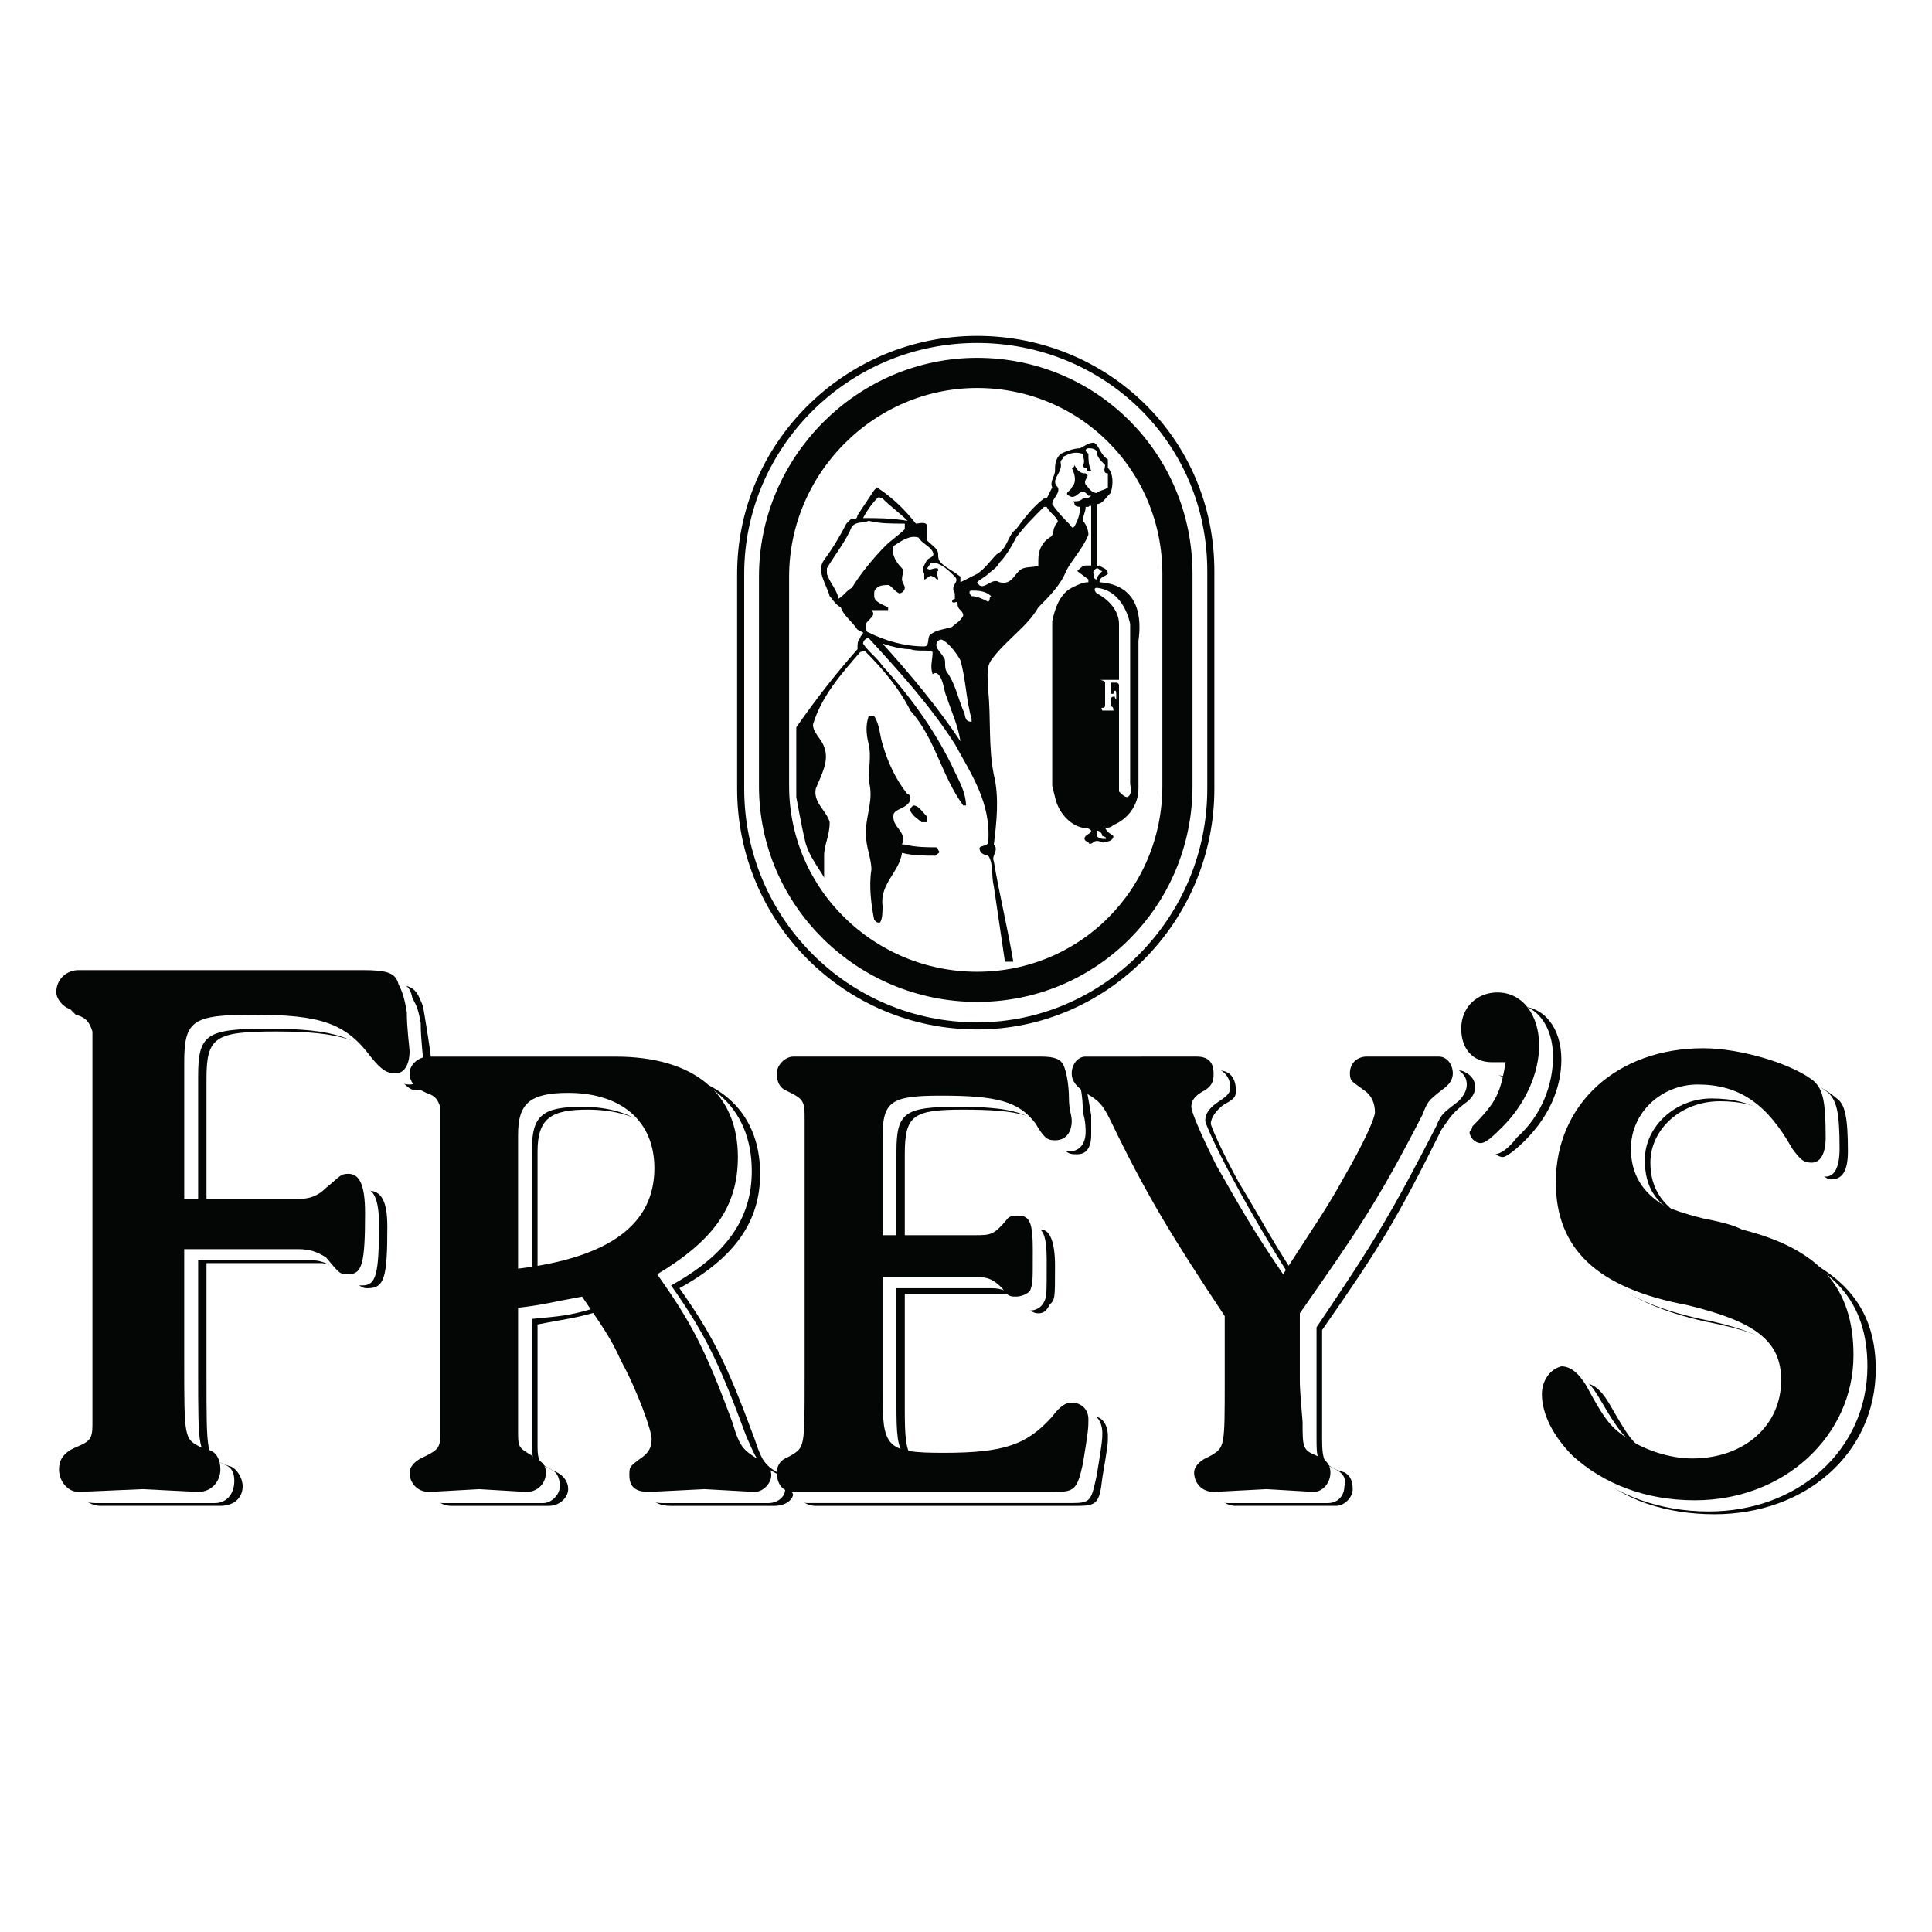 <?xml version="1.0" encoding="utf-8"?>
<!-- Generator: Adobe Illustrator 13.0.0, SVG Export Plug-In . SVG Version: 6.00 Build 14948)  -->
<!DOCTYPE svg PUBLIC "-//W3C//DTD SVG 1.0//EN" "http://www.w3.org/TR/2001/REC-SVG-20010904/DTD/svg10.dtd">
<svg version="1.0" id="Layer_1" xmlns="http://www.w3.org/2000/svg" xmlns:xlink="http://www.w3.org/1999/xlink" x="0px" y="0px"
	 width="192.756px" height="192.756px" viewBox="0 0 192.756 192.756" enable-background="new 0 0 192.756 192.756"
	 xml:space="preserve">
<g>
	<polygon fill-rule="evenodd" clip-rule="evenodd" fill="#FFFFFF" points="0,0 192.756,0 192.756,192.756 0,192.756 0,0 	"/>
	<path fill-rule="evenodd" clip-rule="evenodd" fill="#040606" d="M20.602,126.02h11.38c0.833,0,1.943,0.556,2.498,1.113
		c1.666,1.392,1.666,1.392,2.221,1.392c1.666,0,1.943-1.113,1.943-6.125c0-2.505-0.555-3.619-1.943-3.619
		c-0.555,0-0.833,0-1.943,1.114c-0.833,0.835-1.666,1.392-2.776,1.392h-11.38v-13.642c0-4.177,0.833-4.733,6.939-4.733
		c6.384,0,9.16,0.835,11.658,3.897c1.11,1.393,1.665,1.949,2.22,1.949c1.11,0,1.666-0.835,1.666-2.228
		c0-0.557-0.278-2.506-0.555-4.176c-0.277-1.671-0.277-1.949-0.555-2.506c-0.555-1.392-1.11-1.67-3.608-1.67H10.054
		c-1.11,0-2.221,1.113-2.221,2.227c0,0.835,0.556,1.393,1.388,1.949l0.555,0.278c1.11,0.557,1.388,0.835,1.666,1.67
		c0,0.558,0-0.278,0,7.239v28.676v1.113v2.228c-0.278,1.392-0.278,1.671-1.666,2.506l-0.555,0.278
		c-0.833,0.278-1.388,1.113-1.388,1.949c0,1.113,1.11,1.948,2.221,1.948h6.384h5.551c1.388,0,2.221-0.835,2.221-1.948
		c0-0.836-0.556-1.671-1.11-1.949l-0.833-0.278c-1.665-0.835-1.665-0.835-1.665-8.909V126.02L20.602,126.02z"/>
	<path fill-rule="evenodd" clip-rule="evenodd" fill="#040606" d="M53.632,132.145c2.776-0.558,3.608-0.558,6.384-1.393
		c1.943,2.784,2.776,4.176,4.164,6.682c1.665,3.062,3.053,6.682,3.053,7.796c0,0.557-0.556,1.113-1.11,1.67
		c-1.388,0.835-1.388,0.835-1.388,1.671c0,1.113,0.833,1.67,2.221,1.67h5.552h4.718c1.11,0,1.943-0.557,1.943-1.392
		c0-0.557-0.277-1.114-0.555-1.393c-2.221-1.113-2.498-1.392-3.331-3.897c-2.775-7.517-4.164-10.301-7.495-15.034
		c5.552-3.062,8.05-6.682,8.05-11.414c0-6.403-4.441-10.302-12.213-10.302H44.75c-0.833,0-1.666,0.836-1.666,1.949
		c0,0.557,0.278,1.113,1.11,1.392l0.556,0.278c0.833,0.279,1.11,0.836,1.387,1.671c0,0.278,0-0.557,0,5.847v23.943v0.835v1.948
		c-0.277,1.114-0.277,1.393-1.387,1.949l-0.556,0.278c-0.833,0.278-1.11,0.835-1.11,1.671c0,0.835,0.833,1.67,1.943,1.67h4.996
		h4.719c1.11,0,1.943-0.835,1.943-1.67c0-0.836-0.555-1.393-1.11-1.671l-0.555-0.278c-1.11-0.557-1.388-0.835-1.388-2.228
		c0-0.835,0-1.67,0-2.505V132.145L53.632,132.145z M53.632,114.883c0-3.341,1.388-4.176,4.996-4.176
		c5.552,0,8.882,2.783,8.882,7.238c0,5.847-4.441,9.188-13.878,10.022V114.883L53.632,114.883z"/>
	<path fill-rule="evenodd" clip-rule="evenodd" fill="#040606" d="M90.271,129.081h9.16c1.388,0,1.942,0,2.498,0.836
		c0.832,0.835,1.11,1.113,1.665,1.113c0.556,0,0.833-0.278,1.11-0.835c0.556-0.557,0.556-0.557,0.556-3.897
		c0-2.506-0.556-3.62-1.389-3.62c-0.555,0-0.832,0.278-1.11,0.558c-1.665,1.392-1.942,1.67-3.33,1.67h-9.16v-9.744
		c0-3.897,0.833-4.454,5.829-4.454c5.551,0,7.771,0.557,9.16,2.783c1.109,1.671,1.387,1.671,2.22,1.671s1.388-0.557,1.388-1.949
		c0-0.278,0-1.113,0-1.948c-0.277-1.671-0.555-3.062-0.555-3.341c-0.277-0.835-0.833-1.114-2.221-1.114H81.389
		c-1.11,0-1.666,0.836-1.666,1.949c0,0.557,0.278,1.113,0.833,1.392l0.555,0.278c1.111,0.558,1.388,1.114,1.388,2.506
		c0,0.835,0,1.671,0,2.506v23.943c0,6.682,0,6.682-1.388,7.238l-0.555,0.278c-0.555,0.278-1.11,0.835-1.11,1.671
		c0,0.835,0.833,1.67,1.943,1.67h26.091c1.943,0,2.221-0.278,2.498-2.784c0.556-3.341,0.556-3.341,0.556-4.176
		c0-1.113-0.556-1.949-1.388-1.949c-0.556,0-1.11,0.278-1.943,1.671c-2.498,2.784-4.996,3.341-11.103,3.341
		c-5.552,0-5.829-0.278-5.829-5.847V129.081L90.271,129.081z"/>
	<path fill-rule="evenodd" clip-rule="evenodd" fill="#040606" d="M115.808,107.088l-5.273-0.279c-0.833,0-1.388,0.836-1.388,1.949
		c0,0.557,0.277,1.113,1.388,1.949c1.388,0.835,1.665,1.113,2.498,2.783c3.608,7.239,6.106,11.972,11.38,19.489v6.403
		c0,6.682,0,6.682-1.388,7.238l-0.555,0.278c-0.833,0.278-1.11,0.835-1.11,1.671c0,0.835,0.833,1.67,1.943,1.67h4.996h4.996
		c0.833,0,1.665-0.835,1.665-1.67c0-0.836-0.277-1.393-0.832-1.671l-0.833-0.278c-1.11-0.557-1.388-0.835-1.388-3.062
		c0-3.341,0-3.897,0-4.176v-6.682c5.828-8.353,7.494-11.137,11.936-20.046c0.832-1.113,0.832-1.392,2.22-2.506
		c0.833-0.557,1.11-1.113,1.11-1.67c0-0.835-0.555-1.392-1.388-1.671l-3.331,0.279l-3.886-0.279c-1.11,0-1.665,0.836-1.665,1.949
		c0,0.557,0,0.835,1.388,1.67c0.556,0.558,1.11,1.393,1.11,1.949c0,0.835-1.11,3.062-3.054,6.403
		c-1.665,3.341-3.053,5.29-6.106,10.022c-3.054-4.454-4.441-7.238-6.661-10.857c-1.666-3.062-2.776-5.568-2.776-5.847
		c0-0.557,0.556-1.392,1.389-1.949c1.11-0.557,1.11-0.835,1.11-1.392c0-1.113-0.556-1.949-1.666-1.949L115.808,107.088
		L115.808,107.088z"/>
	<path fill-rule="evenodd" clip-rule="evenodd" fill="#040606" d="M152.447,107.366c-0.556,3.062-1.11,3.897-3.331,6.682
		c-0.277,0.278-0.277,0.278-0.277,0.557s0.555,0.835,1.11,0.835c0.277,0,1.11-0.557,2.221-1.671c2.22-2.227,3.607-5.011,3.607-8.073
		s-1.665-5.29-4.163-5.29c-2.221,0-3.886,1.671-3.886,3.619c0,1.949,1.388,3.62,3.331,3.62
		C151.337,107.645,151.614,107.645,152.447,107.366L152.447,107.366z"/>
	<path fill-rule="evenodd" clip-rule="evenodd" fill="#040606" d="M157.998,137.991c-1.388,0-2.221,1.113-2.221,2.783
		c0,1.671,1.388,4.176,3.331,6.125c2.776,2.784,7.217,4.177,11.937,4.177c9.159,0,16.098-6.126,16.098-14.478
		c0-6.403-3.607-10.301-11.103-12.528c-1.388-0.278-2.498-0.557-3.886-1.114c-2.221-0.557-2.775-0.557-3.608-1.113
		c-2.498-1.392-3.886-3.062-3.886-5.847c0-3.341,3.053-6.125,6.939-6.125c4.163,0,6.939,1.671,9.438,6.125
		c0.555,1.114,1.109,1.671,1.665,1.671c1.11,0,1.665-0.835,1.665-2.784c0-3.341-0.277-4.733-1.11-5.29
		c-2.22-1.948-7.217-3.619-11.103-3.619c-8.882,0-14.989,5.568-14.989,13.643c0,6.403,4.164,10.301,13.046,12.249
		c7.217,1.393,9.715,3.342,9.715,7.239c0,4.732-3.886,7.795-8.881,7.795c-2.222,0-4.72-0.557-6.662-1.949
		c-1.666-1.113-1.943-1.67-3.887-5.011C159.664,138.548,158.831,137.991,157.998,137.991L157.998,137.991z"/>
	<path fill-rule="evenodd" clip-rule="evenodd" fill="#FFFFFF" d="M19.769,125.741h11.38c1.11,0,1.943,0.557,2.776,1.113
		c1.388,1.392,1.388,1.392,2.221,1.392c1.388,0,1.665-1.113,1.665-6.125c0-2.505-0.555-3.619-1.665-3.619
		c-0.833,0-0.833,0-1.943,1.114c-1.111,0.835-1.943,1.392-3.054,1.392h-11.38v-13.642c0-4.177,0.833-4.733,6.939-4.733
		c6.662,0,9.16,0.835,11.658,3.897c1.387,1.393,1.665,1.671,2.498,1.671c0.833,0,1.388-0.557,1.388-1.949
		c0-0.557-0.278-2.506-0.278-4.176c-0.277-1.671-0.555-1.949-0.833-2.506c-0.278-1.392-0.833-1.671-3.608-1.671H9.221
		c-1.11,0-1.943,1.114-1.943,2.228c0,0.835,0.277,1.393,1.11,1.949l0.555,0.278c1.388,0.557,1.666,0.835,1.666,1.67
		c0,0.558,0-0.278,0.277,7.239v28.676l-0.277,1.113v2.228c0,1.392-0.277,1.67-1.666,2.506l-0.555,0.278
		c-0.833,0.278-1.11,0.835-1.11,1.67c0,1.393,0.833,2.228,2.22,2.228h6.107h5.829c1.11,0,1.943-0.835,1.943-2.228
		c0-0.835-0.277-1.392-1.11-1.67l-0.555-0.278c-1.942-0.836-1.942-0.836-1.942-8.909V125.741L19.769,125.741z"/>
	<path fill-rule="evenodd" clip-rule="evenodd" fill="#FFFFFF" d="M53.077,131.587c2.776-0.278,3.608-0.278,6.384-1.113
		c1.943,2.784,2.775,3.897,3.886,6.682c1.666,3.062,3.053,6.682,3.053,7.795c0,0.558-0.277,1.114-1.11,1.671
		c-1.11,0.835-1.11,0.835-1.11,1.671c0,1.113,0.555,1.67,1.943,1.67h5.551h4.997c0.832,0,1.665-0.557,1.665-1.392
		c0-0.557-0.278-1.114-0.555-1.393c-2.22-1.113-2.22-1.392-3.331-3.897c-2.776-7.517-4.164-10.301-7.495-15.034
		c5.552-3.062,8.05-6.682,8.05-11.414c0-6.404-4.441-10.302-11.936-10.302H44.195c-1.11,0-1.943,0.836-1.943,1.949
		c0,0.557,0.555,1.113,1.11,1.392l0.555,0.278c0.833,0.278,1.388,0.836,1.388,1.671c0,0.278,0-0.557,0,5.847v23.942v0.836v1.948
		c0,1.114-0.277,1.393-1.388,1.949l-0.555,0.278c-0.556,0.278-1.11,0.835-1.11,1.671c0,0.835,0.833,1.67,1.943,1.67h4.996h4.997
		c0.833,0,1.666-0.835,1.666-1.67c0-0.836-0.278-1.393-0.833-1.671l-0.555-0.278c-1.388-0.557-1.388-0.835-1.388-2.228
		c0-0.835,0-1.67,0-2.506V131.587L53.077,131.587z M53.077,114.604c0-3.341,1.11-4.177,4.996-4.177c5.274,0,8.604,2.506,8.604,7.239
		c0,5.847-4.441,8.908-13.601,10.022V114.604L53.077,114.604z"/>
	<path fill-rule="evenodd" clip-rule="evenodd" fill="#FFFFFF" d="M89.438,128.524h9.438c1.11,0,1.665,0.278,2.498,1.114
		c0.833,0.835,0.833,1.113,1.388,1.113c0.556,0,1.11-0.278,1.389-0.835c0.277-0.557,0.277-0.557,0.277-4.176
		c0-2.228-0.277-3.342-1.388-3.342c-0.278,0-0.833,0.278-0.833,0.278c-1.666,1.671-1.943,1.949-3.608,1.949h-9.16v-9.744
		c0-3.897,0.833-4.455,6.106-4.455c5.274,0,7.495,0.558,9.16,2.784c0.833,1.671,1.11,1.671,1.942,1.671
		c1.11,0,1.666-0.835,1.666-1.949c0-0.278,0-1.113-0.277-1.948c0-1.671-0.278-3.062-0.556-3.341
		c-0.277-0.836-0.833-1.114-2.22-1.114H80.834c-1.11,0-1.943,0.836-1.943,1.949c0,0.557,0.277,1.113,0.833,1.392l0.833,0.278
		c1.11,0.558,1.11,0.836,1.11,2.506c0,0.835,0,1.671,0.278,2.228v24.222c0,6.682,0,6.682-1.665,7.238l-0.556,0.278
		c-0.555,0.278-0.833,0.835-0.833,1.671c0,0.835,0.833,1.67,1.666,1.67h26.369c1.942,0,1.942-0.278,2.498-2.784
		c0.555-3.341,0.555-3.619,0.555-4.176c0-1.113-0.555-1.949-1.388-1.949s-1.388,0.278-2.221,1.393
		c-2.498,2.784-4.719,3.619-10.825,3.619c-5.829,0-6.106-0.278-6.106-5.847V128.524L89.438,128.524z"/>
	<path fill-rule="evenodd" clip-rule="evenodd" fill="#FFFFFF" d="M115.253,106.809l-5.274-0.278c-1.11,0-1.665,0.836-1.665,1.671
		s0.555,1.392,1.388,1.948c1.666,0.836,1.943,1.393,2.498,3.062c3.608,7.239,6.384,11.693,11.381,19.211v6.682
		c0,6.682,0,6.682-1.388,7.238l-0.556,0.278c-0.555,0.278-0.833,0.835-0.833,1.671c0,0.835,0.556,1.67,1.666,1.67h5.273h4.719
		c1.11,0,1.666-0.835,1.666-1.67c0.277-0.836-0.278-1.393-0.833-1.671l-0.556-0.278c-1.388-0.557-1.388-0.835-1.388-3.062
		c0-3.341,0-3.897,0-4.176v-6.682c5.829-8.631,7.495-11.415,11.936-20.046c0.556-1.392,0.833-1.392,2.221-2.506
		c0.555-0.557,0.832-1.113,0.832-1.67c0-0.835-0.555-1.393-1.388-1.671l-3.33,0.278l-3.887-0.278c-0.832,0-1.665,0.836-1.665,1.671
		s0.277,1.113,1.388,1.948c0.833,0.558,1.389,1.114,1.389,1.949s-1.111,3.062-3.054,6.403c-1.943,3.341-3.054,5.29-6.385,10.022
		c-2.775-4.454-4.44-7.238-6.384-10.857c-1.665-3.062-2.775-5.568-2.775-5.847c0-0.835,0.555-1.393,1.388-1.949
		s1.11-0.835,1.11-1.392c0-1.113-0.833-1.949-1.943-1.949L115.253,106.809L115.253,106.809z"/>
	<path fill-rule="evenodd" clip-rule="evenodd" fill="#FFFFFF" d="M151.614,107.088c-0.555,3.062-0.833,3.897-3.054,6.681
		c-0.277,0-0.277,0.279-0.277,0.558s0.556,0.835,0.833,0.835c0.555,0,1.388-0.557,2.221-1.671c2.498-2.227,3.608-5.289,3.608-8.073
		c0-3.062-1.666-5.29-4.164-5.29c-1.942,0-3.608,1.671-3.608,3.619c0,1.949,1.388,3.62,3.054,3.62
		C150.504,107.366,151.06,107.088,151.614,107.088L151.614,107.088z"/>
	<path fill-rule="evenodd" clip-rule="evenodd" fill="#FFFFFF" d="M157.165,137.712c-1.11,0-1.942,1.114-1.942,2.784
		c0,1.671,1.11,4.176,3.053,6.125c3.054,2.506,7.217,4.177,12.214,4.177c8.882,0,15.821-6.126,15.821-14.478
		c0-6.403-3.331-10.301-11.104-12.528c-1.109-0.278-2.497-0.557-3.886-1.114c-2.22-0.557-2.498-0.835-3.331-1.113
		c-2.775-1.392-3.885-3.062-3.885-5.847c0-3.341,3.053-6.125,6.661-6.125c4.163,0,6.939,1.671,9.438,6.125
		c0.833,1.114,1.11,1.671,1.942,1.671c0.833,0,1.389-0.836,1.389-2.784c0-3.619-0.278-4.733-1.11-5.568
		c-1.943-1.67-7.218-3.341-11.104-3.341c-8.604,0-14.711,5.568-14.711,13.363c0,6.683,4.164,10.58,13.046,12.528
		c6.939,1.393,9.438,3.341,9.438,7.239c0,4.454-3.608,7.795-8.604,7.795c-2.499,0-4.997-0.557-6.662-1.949
		c-1.665-1.113-2.221-1.67-4.163-5.011C158.831,138.27,158.275,137.434,157.165,137.712L157.165,137.712z"/>
	<path fill-rule="evenodd" clip-rule="evenodd" fill="#040606" d="M18.381,124.627h11.38c1.11,0,1.943,0.278,2.776,0.835
		c1.388,1.671,1.388,1.671,2.221,1.671c1.388,0,1.665-1.113,1.665-6.125c0-2.784-0.555-3.897-1.665-3.897
		c-0.833,0-0.833,0.278-2.221,1.392c-0.833,0.836-1.666,1.114-2.776,1.114h-11.38v-13.643c0-4.176,0.833-4.733,6.939-4.733
		c6.662,0,9.16,0.836,11.658,4.177c1.11,1.392,1.666,1.671,2.498,1.671c0.833,0,1.388-0.836,1.388-2.228
		c0-0.278-0.277-2.228-0.277-3.898c-0.277-1.67-0.555-2.227-0.833-2.783c-0.277-1.114-1.11-1.393-3.608-1.393H7.833
		c-1.11,0-2.22,0.835-2.22,2.228c0,0.557,0.555,1.392,1.388,1.67l0.555,0.557c1.11,0.279,1.388,0.836,1.666,1.671
		c0,0.557,0-0.557,0,6.96v28.955v0.835v2.506c0,1.392-0.278,1.67-1.666,2.227L7,144.672c-0.833,0.558-1.11,1.114-1.11,1.949
		c0,1.113,0.833,2.228,1.942,2.228l6.384-0.278l5.552,0.278c1.388,0,2.22-1.114,2.22-2.228c0-0.835-0.278-1.671-1.11-1.949
		l-0.833-0.278c-1.666-0.835-1.666-0.835-1.666-8.63V124.627L18.381,124.627z"/>
	<path fill-rule="evenodd" clip-rule="evenodd" fill="#040606" d="M51.689,130.474c2.498-0.278,3.331-0.557,6.384-1.113
		c1.666,2.505,2.776,3.897,3.886,6.403c1.666,3.062,3.054,6.96,3.054,7.795s-0.278,1.392-1.11,1.949
		c-1.11,0.835-1.11,0.835-1.11,1.67c0,1.114,0.555,1.671,1.943,1.671l5.552-0.278l4.996,0.278c0.833,0,1.666-0.835,1.666-1.671
		c0-0.557-0.277-0.835-0.556-1.113c-2.22-1.393-2.498-1.393-3.331-4.176c-2.775-7.518-4.164-10.023-7.494-14.756
		c5.551-3.341,8.049-6.682,8.049-11.693c0-6.403-4.441-10.022-12.213-10.022H42.807c-1.11,0-1.943,0.835-1.943,1.671
		c0,0.835,0.555,1.392,1.11,1.67l0.555,0.278c0.833,0.278,1.111,0.557,1.388,1.392c0,0.558,0-0.278,0,5.847v24.222v0.557v2.228
		c0,1.113-0.277,1.392-1.388,1.949l-0.555,0.278c-0.555,0.278-1.11,0.835-1.11,1.392c0,1.114,0.833,1.949,1.943,1.949l4.997-0.278
		l4.718,0.278c1.111,0,1.944-0.835,1.944-1.949c0-0.557-0.278-1.113-1.11-1.392l-0.278-0.278c-1.388-0.836-1.388-0.836-1.388-2.506
		c0-0.835,0-1.671,0-2.228V130.474L51.689,130.474z M51.689,113.212c0-3.062,1.11-4.176,4.996-4.176
		c5.273,0,8.604,2.784,8.604,7.517c0,5.568-4.441,8.909-13.601,10.022V113.212L51.689,113.212z"/>
	<path fill-rule="evenodd" clip-rule="evenodd" fill="#040606" d="M88.051,127.411h9.438c1.11,0,1.665,0.278,2.498,1.113
		c0.555,0.836,0.833,0.836,1.388,0.836c0.556,0,1.11-0.279,1.388-0.558c0.278-0.835,0.278-0.557,0.278-4.176
		c0-2.506-0.278-3.341-1.389-3.341c-0.555,0-0.832,0-1.11,0.278c-1.388,1.671-1.665,1.671-3.33,1.671h-9.16v-9.745
		c0-3.619,0.833-4.176,5.829-4.176c5.552,0,7.771,0.557,9.438,2.784c0.833,1.392,1.11,1.67,1.943,1.67
		c1.109,0,1.665-0.835,1.665-1.948c0-0.557-0.278-1.113-0.278-2.228c0-1.392-0.277-2.784-0.555-3.341s-0.832-0.835-2.221-0.835
		H79.168c-0.833,0-1.666,0.835-1.666,1.671c0,0.835,0.278,1.392,0.833,1.67l0.555,0.278c1.11,0.557,1.388,0.835,1.388,2.228
		c0,0.835,0,1.948,0,2.505v23.943c0,6.682,0,6.682-1.388,7.518l-0.555,0.278c-0.555,0.278-0.833,0.835-0.833,1.392
		c0,1.114,0.555,1.949,1.666,1.949h26.092c1.942,0,2.22-0.278,2.775-2.784c0.555-3.341,0.555-3.619,0.555-4.455
		c0-1.113-0.833-1.67-1.665-1.67c-0.556,0-1.11,0.278-1.943,1.392c-2.498,2.784-4.719,3.619-10.825,3.619
		c-5.829,0-6.107-0.557-6.107-6.124V127.411L88.051,127.411z"/>
	<path fill-rule="evenodd" clip-rule="evenodd" fill="#040606" d="M113.865,105.417h-5.552c-0.833,0-1.388,0.835-1.388,1.671
		c0,0.835,0.555,1.392,1.388,1.948c1.388,0.835,1.665,1.113,2.498,2.784c3.608,7.518,6.384,11.972,11.381,19.488v6.403
		c0,6.682,0,6.682-1.389,7.518l-0.555,0.278c-0.556,0.278-1.11,0.835-1.11,1.392c0,1.114,0.833,1.949,1.943,1.949l5.273-0.278
		l4.719,0.278c0.833,0,1.665-0.835,1.665-1.949c0-0.557-0.277-1.113-0.832-1.392l-0.556-0.278c-1.388-0.558-1.388-0.836-1.388-3.341
		c-0.277-3.341-0.277-3.619-0.277-4.177v-6.682c5.829-8.353,7.771-11.136,12.213-19.767c0.555-1.393,0.555-1.393,1.943-2.506
		c0.832-0.557,1.109-1.113,1.109-1.67c0-0.836-0.555-1.671-1.388-1.671h-3.33h-3.887c-0.832,0-1.665,0.557-1.665,1.671
		c0,0.835,0.277,0.835,1.388,1.67c0.833,0.557,1.11,1.392,1.11,2.228c0,0.557-1.11,3.062-3.053,6.403
		c-1.666,3.062-3.054,5.011-6.107,9.744c-3.053-4.455-4.44-6.96-6.661-10.858c-1.388-2.784-2.498-5.289-2.498-5.847
		c0-0.557,0.277-1.113,1.388-1.67c0.833-0.557,0.833-1.113,0.833-1.67c0-1.114-0.556-1.671-1.666-1.671H113.865L113.865,105.417z"/>
	<path fill-rule="evenodd" clip-rule="evenodd" fill="#040606" d="M150.227,105.974c-0.556,3.062-0.833,3.897-3.331,6.403
		c0,0.278-0.277,0.557-0.277,0.557c0,0.557,0.555,1.114,1.11,1.114c0.555,0,1.388-0.836,2.221-1.671
		c2.221-2.228,3.608-5.289,3.608-8.074c0-3.062-1.666-5.289-4.164-5.289c-1.943,0-3.608,1.392-3.608,3.619
		c0,1.949,1.11,3.341,3.054,3.341C149.116,105.974,149.671,105.974,150.227,105.974L150.227,105.974z"/>
	<path fill-rule="evenodd" clip-rule="evenodd" fill="#040606" d="M155.777,136.32c-1.109,0.278-1.942,1.392-1.942,2.784
		c0,1.948,1.11,4.176,3.053,6.125c3.054,2.784,7.218,4.454,12.214,4.454c8.882,0,15.821-6.403,15.821-14.477
		c0-6.683-3.331-10.58-11.103-12.529c-1.11-0.557-2.499-0.835-3.887-1.113c-2.221-0.557-2.775-0.835-3.608-1.113
		c-2.498-1.393-3.608-3.341-3.608-5.847c0-3.619,3.054-6.403,6.662-6.403c4.163,0,6.938,1.948,9.438,6.403
		c0.832,1.113,1.109,1.392,1.942,1.392s1.388-0.835,1.388-2.506c0-3.619-0.277-4.732-1.109-5.567
		c-1.943-1.671-7.217-3.341-11.104-3.341c-8.604,0-14.711,5.567-14.711,13.363c0,6.682,4.164,10.579,13.046,12.25
		c6.938,1.67,9.438,3.619,9.438,7.517c0,4.455-3.608,7.796-8.883,7.796c-2.221,0-4.718-0.836-6.384-1.949
		c-1.665-1.113-2.221-1.67-4.164-5.289C157.443,136.877,156.61,136.32,155.777,136.32L155.777,136.32z"/>
	
		<path fill-rule="evenodd" clip-rule="evenodd" fill="#FFFFFF" stroke="#040606" stroke-width="0.707" stroke-miterlimit="2.613" d="
		M120.804,78.689c0,13.085-10.548,23.665-23.315,23.665c-13.046,0-23.593-10.58-23.593-23.665V57.252
		c0-12.807,10.547-23.386,23.593-23.386c12.768,0,23.315,10.022,23.315,23.108V78.689L120.804,78.689z"/>
	<path fill="none" stroke="#040606" stroke-width="3.008" stroke-miterlimit="2.613" d="M117.473,57.252v21.159
		c0,11.137-8.882,20.046-19.984,20.046s-20.263-8.909-20.263-20.046V57.53c0-11.136,9.16-20.323,20.263-20.323
		S117.473,46.116,117.473,57.252L117.473,57.252z"/>
	<path fill-rule="evenodd" clip-rule="evenodd" fill="#040606" d="M79.446,72.564c1.943-2.784,3.886-5.289,6.106-7.795
		c0-0.557,0-0.835,0.277-1.114c0-0.279,0.278-0.279,0.278-0.557l-0.555-0.278c-0.555-0.835-1.388-1.392-1.666-2.227
		c-0.555-0.279-0.833-0.835-1.11-1.114c-0.277-1.113-1.388-2.505-0.555-3.619c0.833-1.114,1.665-2.506,2.22-3.619l0.555-0.557
		c0.278,0.279,0.555,0,0.555-0.278c0.555-0.835,1.11-1.67,1.666-2.505l0.277-0.279c1.666,1.114,2.776,2.228,3.886,3.62
		c0.277,0,1.11-0.278,1.11,0.278s0,0.835,0,1.392c0.555,0.557,1.11,0.835,1.11,1.392c0,0.278,0,0.557,0.278,0.835
		c0.555,0.557,0.833,0.557,1.943,1.392c0,0,0,0.279,0,0.557c0.555-0.278,1.11-0.557,1.666-0.835
		c0.832-0.557,1.388-1.392,1.943-1.949c1.109-0.557,1.109-1.949,1.942-2.505c0.833-1.114,1.666-2.228,2.776-3.062h0.277l0.555-1.114
		c-0.277-0.557,0.278-1.114,0.278-1.67s0-1.114,0.555-1.67c0.555-0.278,1.388-0.557,1.942-0.557
		c0.556-0.279,0.833-0.557,1.389-0.557c0.555,0.278,0.555,1.114,1.388,1.67c0,0.279,0,0.557,0,0.835
		c0.555,0.557,0.555,1.67,0.277,2.506c-0.556,0.557-0.833,1.113-1.388,1.113v6.125c0,0.278,0,0,0.277,0
		c0.277,0.278,0.833,0.278,0.833,0.835c-0.278,0.278-0.833,0.278-0.833,0.835c4.164,0.279,4.164,3.898,3.886,5.847v14.755
		c0,1.671-1.11,3.062-2.498,3.62c-0.277,0.278-0.555,0.278-0.833,0.278c0.278,0.557,0.556,0.557,0.833,0.835
		c0,0.278-0.277,0.557-0.833,0.557c-0.277,0.278-0.555-0.278-1.109,0c-0.278,0.278-0.556,0.278-0.556,0
		c-0.277,0-0.555-0.278-0.277-0.557s0.555-0.278,0.555-0.557c-0.277-0.278-0.555-0.278-0.832-0.278
		c-1.389-0.278-2.498-1.67-2.775-3.062l-0.278-1.114V61.985c0.278-1.392,0.833-2.784,1.943-3.341
		c0.555-0.278,1.11-0.557,1.665-0.557v-0.278l-1.11-0.835c0.277-0.279,0.556-0.557,0.833-0.557s0.277,0,0.555,0V50.57
		c0-0.278-0.277,0-0.277,0h-0.277c0,0.557-0.277,0.835-0.277,1.393c0.277,0.278,0.555,0.835,0.555,1.392
		c-0.555,1.392-1.665,2.506-2.221,3.62c-0.555,1.392-1.665,2.505-2.775,3.619c-1.11,1.949-3.331,3.341-4.719,5.29
		c-0.556,0.835-0.277,1.949-0.277,3.062c0.277,2.784,0,5.568,0.555,8.353c0.556,2.227,0.278,4.733,0,6.96
		c0.556,0.557-0.277,1.114,0,1.67c0.556,3.341,1.388,6.682,1.943,10.023h-0.833l-1.11-7.517c-0.277-1.114,0-2.228-0.555-3.062
		c-0.278,0-0.833-0.278-0.833-0.557c-0.277-0.557,0.833-0.278,0.833-0.835c0.277-3.897-1.666-6.682-3.331-9.745
		c-2.498-3.897-5.551-7.238-8.604-10.579c-0.277,0-0.555,0.278-0.555,0.557c0.555,0.835,1.388,1.392,1.943,2.228
		c3.053,3.341,5.551,6.96,7.217,10.579c0.555,1.114,1.11,2.228,1.11,3.341h-0.277c-2.221-3.062-2.776-6.682-5.274-9.466
		c-1.11-2.228-2.776-4.176-4.441-5.847c-0.278-0.278-0.278,0-0.556,0c-1.943,2.228-3.886,4.455-4.719,7.238
		c0,0.835,0.833,1.392,1.111,2.228c0.555,1.392-0.278,2.784-0.833,4.176c-0.278,1.393,1.11,2.228,1.388,3.341
		c0,1.392-0.555,2.227-0.555,3.341c0,0.835,0,2.227,0,2.227c0-0.278-1.666-2.227-1.943-3.897c-0.278-1.114-0.833-4.176-0.833-4.176
		C79.446,75.349,79.446,72.564,79.446,72.564L79.446,72.564z"/>
	<path fill="none" stroke="#040606" stroke-width="0.001" stroke-miterlimit="2.613" d="M79.446,72.564
		c1.943-2.784,3.886-5.289,6.106-7.795c0-0.557,0-0.835,0.277-1.114c0-0.279,0.278-0.557,0.278-0.557l-0.555-0.278
		c-0.555-0.835-1.388-1.392-1.666-2.227c-0.555-0.279-0.833-0.835-1.11-1.114c-0.277-1.113-1.388-2.505-0.555-3.619
		c0.833-1.114,1.665-2.506,2.22-3.619l0.555-0.557c0.278,0.279,0.555,0,0.555-0.278c0.555-0.835,1.11-1.67,1.666-2.505l0.277-0.279
		c1.666,1.114,2.776,2.228,3.886,3.62c0.277,0,1.11-0.278,1.11,0.278s0,0.835,0,1.392c0.555,0.557,1.11,0.835,1.11,1.392
		c0,0.278,0,0.557,0.278,0.835c0.555,0.557,0.833,0.557,1.943,1.392v0.557c0.555-0.278,1.11-0.557,1.666-0.835
		c0.832-0.557,1.388-1.392,1.943-1.949c1.109-0.557,1.109-1.949,1.942-2.505c0.833-1.114,1.666-2.228,2.776-3.062h0.277l0.555-1.114
		c-0.277-0.557,0.278-1.114,0.278-1.67s0-1.114,0.555-1.67c0.555-0.278,1.388-0.557,1.942-0.557
		c0.556-0.279,0.833-0.557,1.389-0.557c0.555,0.278,0.555,1.114,1.388,1.67c0,0.279,0,0.557,0,0.835
		c0.555,0.557,0.555,1.67,0.277,2.506c-0.556,0.557-0.833,1.113-1.388,1.113v6.125c0,0.278,0.277,0,0.277,0
		c0.277,0.278,0.833,0.278,0.833,0.835c-0.278,0.278-0.833,0.278-0.833,0.835c4.164,0.279,4.164,3.898,3.886,5.847v14.755
		c0,1.671-1.11,3.062-2.498,3.62c-0.277,0.278-0.555,0.278-0.833,0.278c0.278,0.557,0.556,0.557,0.833,0.835
		c0,0.278-0.277,0.557-0.833,0.557c-0.277,0.278-0.555-0.278-1.109,0c-0.278,0.278-0.556,0.278-0.556,0
		c-0.277,0-0.555-0.278-0.277-0.557s0.555-0.278,0.555-0.557c-0.277-0.278-0.555-0.278-0.832-0.278
		c-1.389-0.278-2.498-1.67-2.775-3.062l-0.278-1.114V61.985c0.278-1.392,0.833-2.784,1.943-3.341
		c0.555-0.278,1.11-0.557,1.665-0.557v-0.278l-1.11-0.835c0.277-0.279,0.556-0.557,0.833-0.557h0.555V50.57h-0.277h-0.277
		c0,0.557-0.277,0.835-0.277,1.393c0.277,0.278,0.555,0.835,0.555,1.392c-0.555,1.392-1.665,2.506-2.221,3.62
		c-0.555,1.392-1.665,2.505-2.775,3.619c-1.11,1.949-3.331,3.341-4.719,5.29c-0.556,0.835-0.277,1.949-0.277,3.062
		c0.277,2.784,0,5.568,0.555,8.353c0.556,2.227,0.278,4.733,0,6.96c0.556,0.557-0.277,1.114,0,1.67
		c0.556,3.341,1.388,6.682,1.943,10.023h-0.833l-1.11-7.517c-0.277-1.114,0-2.228-0.555-3.062c-0.278,0-0.833-0.278-0.833-0.557
		c-0.277-0.557,0.833-0.278,0.833-0.835c0.277-3.897-1.666-6.682-3.331-9.745c-2.498-3.897-5.551-7.238-8.604-10.579
		c-0.277,0-0.555,0.278-0.555,0.557c0.555,0.835,1.388,1.392,1.943,2.228c3.053,3.341,5.551,6.96,7.217,10.579
		c0.555,1.114,1.11,2.228,1.11,3.341h-0.277c-2.221-3.062-2.776-6.682-5.274-9.466c-1.11-2.228-2.776-4.176-4.441-5.847
		c-0.278-0.278-0.556,0-0.556,0c-1.943,2.228-3.886,4.455-4.719,7.238c0,0.835,0.833,1.392,1.111,2.228
		c0.555,1.392-0.278,2.784-0.833,4.176c-0.278,1.393,1.11,2.228,1.388,3.341c0,1.392-0.555,2.227-0.555,3.341
		c0,0.835,0,2.227,0,2.227s-1.666-2.227-1.943-3.897c-0.278-1.114-0.833-4.176-0.833-4.176
		C79.446,75.349,79.446,72.564,79.446,72.564L79.446,72.564z"/>
	
		<path fill-rule="evenodd" clip-rule="evenodd" fill="#FFFFFF" stroke="#FFFFFF" stroke-width="0.001" stroke-miterlimit="2.613" d="
		M82.5,56.695c0.833-1.392,1.943-2.784,2.498-4.176c0.555-0.557,1.11-0.278,1.666-0.557c1.11,0.278,2.22,0.278,3.608,0.278v0.278
		v0.278c-0.555,0.557-1.388,1.114-1.943,1.67c-1.11,1.113-2.499,2.784-3.331,4.176c-0.555,0.278-0.833,0.835-1.388,1.114v-0.278
		c-0.277-0.835-0.833-1.392-1.11-2.227V56.695L82.5,56.695z"/>
	
		<path fill-rule="evenodd" clip-rule="evenodd" fill="#FFFFFF" stroke="#FFFFFF" stroke-width="0.001" stroke-miterlimit="2.613" d="
		M87.496,49.735c0.278-0.278,0.278,0,0.555,0c0.833,0.835,1.666,1.392,2.498,2.228l0,0c-1.666-0.279-3.053-0.279-4.441-0.279
		C86.386,51.127,86.94,50.292,87.496,49.735L87.496,49.735z"/>
	<path fill-rule="evenodd" clip-rule="evenodd" fill="#040606" d="M86.663,77.854c0-1.114,0.277-2.506,0-3.62s-0.277-1.949,0-2.784
		c0,0,0.277,0,0.555,0c0.555,0.835,0.555,1.949,0.833,2.784c0.555,1.949,1.388,3.62,2.498,5.012c0.278,0,0.278,0.278,0.278,0.557
		c-0.278,0.835-1.388,0.835-1.666,1.392c-0.278,1.392,1.388,1.67,0.833,3.062h0.278c1.11,0.279,2.221,0.279,3.053,0.279
		c0.277,0,0.277,0.278,0.277,0.278c0.278,0.278,0,0.278-0.277,0.557c-1.11,0-2.221,0-3.331-0.278
		c-0.277,1.949-2.22,3.062-1.943,5.29c0,0.557,0,1.392-0.277,1.67c-0.278,0-0.278,0-0.555-0.278
		c-0.278-1.392-0.555-3.341-0.278-5.012c0-1.113-0.555-2.227-0.555-3.619C86.386,81.195,87.218,79.803,86.663,77.854L86.663,77.854z
		"/>
	<path fill="none" stroke="#040606" stroke-width="0.001" stroke-miterlimit="2.613" d="M86.663,77.854
		c0-1.114,0.277-2.506,0-3.62s-0.277-1.949,0-2.784h0.555c0.555,0.835,0.555,1.949,0.833,2.784c0.555,1.949,1.388,3.62,2.498,5.012
		c0.278,0,0.278,0.557,0.278,0.557c-0.278,0.835-1.388,0.835-1.666,1.392c-0.278,1.392,1.388,1.67,0.833,3.062h0.278
		c1.11,0.279,2.221,0.279,3.053,0.279l0.277,0.278c0,0,0,0.278-0.277,0.557c-1.11,0-2.221,0-3.331-0.278
		c-0.277,1.949-2.22,3.062-1.943,5.29c0,0.557,0,1.392-0.277,1.67l-0.555-0.278c-0.278-1.392-0.555-3.341-0.278-5.012
		c0-1.113-0.555-2.227-0.555-3.619C86.386,81.195,87.218,79.803,86.663,77.854L86.663,77.854z"/>
	<path fill-rule="evenodd" clip-rule="evenodd" fill="#FFFFFF" d="M86.94,60.872L86.94,60.872c0.555,0,1.11,0,1.666,0v-0.278
		c-0.555-0.279-1.388-0.557-1.388-1.114c0-0.557,0-0.557,0.277-0.835c0.278-0.278,0.833-0.278,1.11-0.278s0.555,0.556,1.11,0.835
		c0.277,0,0.555-0.279,0.555-0.557c0-0.278-0.278-0.557-0.278-0.835c0-0.557,0.278-0.835,0-1.114
		c-0.555-0.557-1.11-1.392-0.833-2.227c0.833-0.557,1.666-1.114,2.498-0.835c0.278,0.557,1.11,0.835,1.388,1.392
		c0.277,0.557-0.278,0.557-0.555,0.835c-0.278,0.557-0.555,0.835-0.278,1.392c0,0.278,0,0.557,0,0.557
		c0.278,0,0.555-0.557,0.833-0.279c0.277,0,0.277,0.279,0.555,0.279c0-0.279-0.277-0.835,0-0.835c0-0.279,0-0.279-0.277-0.279
		s-0.555,0.279-0.833,0c0.277-0.278,0.277-0.557,0.555-0.557h0.277c0.833,0.278,1.388,0.835,1.943,1.392
		c0.555,0.557-0.555,0.836,0,1.671c0,0,0,0.278,0,0.557c0,0-0.277,0-0.277,0.278c0.277,0.278,0.555-0.278,0.555,0.278
		c0,0.557,0.556,0.557,0.556,1.114c-0.278,0.557-0.833,0.835-1.11,1.114c-0.833,0.278-1.666,0.278-2.221,0.834
		c-0.277,0.279,0,1.114-0.555,1.114c-1.943,0-3.886-0.557-5.551-1.393c-0.277,0-0.277-0.556-0.277-0.835
		C86.663,61.707,87.496,61.428,86.94,60.872L86.94,60.872z"/>
	<path fill="none" stroke="#FFFFFF" stroke-width="0.001" stroke-miterlimit="2.613" d="M86.94,60.872L86.94,60.872
		c0.555,0,1.11,0,1.666,0v-0.278c-0.555-0.279-1.388-0.557-1.388-1.114c0-0.557,0-0.557,0.277-0.835
		c0.278-0.278,0.833-0.278,1.11-0.278s0.555,0.556,1.11,0.835c0.277,0,0.555-0.279,0.555-0.557c0-0.278-0.278-0.557-0.278-0.835
		c0-0.557,0.278-0.835,0-1.114c-0.555-0.557-1.11-1.392-0.833-2.227c0.833-0.557,1.666-1.114,2.498-0.835
		c0.278,0.557,1.11,0.835,1.388,1.392c0.277,0.557-0.278,0.557-0.555,0.835c-0.278,0.557-0.555,0.835-0.278,1.392v0.557
		c0.278,0,0.555-0.557,0.833-0.279l0.555,0.279c0,0-0.277-0.835,0-0.835l-0.277-0.279c0,0-0.555,0.279-0.833,0
		c0,0,0.277-0.557,0.555-0.557h0.277c0.833,0.278,1.388,0.835,1.943,1.392c0.555,0.557-0.555,0.836,0,1.671c0,0,0,0.278,0,0.557
		c0,0-0.277,0-0.277,0.278c0.277,0.278,0.555-0.278,0.555,0.278c0,0.557,0.556,0.557,0.556,1.114
		c-0.278,0.557-0.833,0.835-1.11,1.114c-0.833,0.278-1.666,0.278-2.221,0.834c-0.277,0.279,0,1.114-0.555,1.114
		c-1.943,0-3.886-0.557-5.551-1.393c-0.277,0-0.277-0.556-0.277-0.835C86.663,61.707,87.496,61.428,86.94,60.872L86.94,60.872z"/>
	<path fill-rule="evenodd" clip-rule="evenodd" fill="#FFFFFF" d="M90.827,64.77c0.833,0.278,1.666,0,2.221,0.278
		c0,0.835-0.278,1.392,0,2.228c0,0,0.277-0.279,0.555,0c0.556,0.556,0.556,1.67,0.833,2.227c0.555,1.67,1.11,2.784,1.388,4.454l0,0
		c-2.221-3.341-4.996-6.681-7.772-9.744C88.883,64.491,89.994,64.77,90.827,64.77L90.827,64.77z"/>
	<path fill="none" stroke="#FFFFFF" stroke-width="0.001" stroke-miterlimit="2.613" d="M90.827,64.77
		c0.833,0.278,1.666,0,2.221,0.278c0,0.835,0,1.392,0,2.228h0.555c0.556,0.556,0.556,1.67,0.833,2.227
		c0.555,1.67,1.11,2.784,1.388,4.454l0,0c-2.221-3.341-4.996-6.681-7.772-9.744C88.883,64.491,89.994,64.77,90.827,64.77
		L90.827,64.77z"/>
	<path fill-rule="evenodd" clip-rule="evenodd" fill="#040606" d="M91.104,80.36c0.555,0,0.833,0.557,1.388,1.113
		c0,0,0,0.278,0,0.557c0,0-0.278,0-0.555,0c-0.278-0.279-0.833-0.557-1.11-1.114C90.827,80.639,90.827,80.639,91.104,80.36
		L91.104,80.36z"/>
	<path fill="none" stroke="#040606" stroke-width="0.001" stroke-miterlimit="2.613" d="M91.104,80.36
		c0.555,0,0.833,0.557,1.388,1.113c0,0,0,0.278,0,0.557h-0.555c-0.278-0.279-0.833-0.557-1.11-1.114
		C90.827,80.917,90.827,80.639,91.104,80.36L91.104,80.36z"/>
	
		<path fill-rule="evenodd" clip-rule="evenodd" fill="#FFFFFF" stroke="#FFFFFF" stroke-width="0.001" stroke-miterlimit="2.613" d="
		M93.602,63.934c0,0,0.278-0.278,0.556,0c0.555,0.278,1.387,1.392,1.665,1.949c0.555,1.949,0.555,3.898,1.11,5.847v0.279
		c-0.833,0-0.555-0.835-0.833-1.114c-0.556-1.392-0.833-2.785-1.666-3.898c-0.277-0.557,0-1.114-0.277-1.392
		C93.88,65.048,93.047,64.491,93.602,63.934L93.602,63.934z"/>
	<path fill-rule="evenodd" clip-rule="evenodd" fill="#FFFFFF" d="M96.933,58.922c0.555,0,1.387,0,1.943,0.557
		c-0.277,0.278,0,0.278-0.277,0.557c-0.556-0.278-1.11-0.557-1.666-0.557C96.655,59.201,96.655,58.922,96.933,58.922L96.933,58.922z
		"/>
	<path fill="none" stroke="#FFFFFF" stroke-width="0.001" stroke-miterlimit="2.613" d="M96.933,58.922
		c0.555,0,1.387,0,1.943,0.557l-0.277,0.557c-0.556-0.278-1.11-0.557-1.666-0.557C96.655,59.201,96.933,58.922,96.933,58.922
		L96.933,58.922z"/>
	<path fill-rule="evenodd" clip-rule="evenodd" fill="#FFFFFF" d="M98.599,57.252c0.277-0.278,0.833-0.557,1.11-1.114
		c0.555-0.557,1.11-1.392,1.665-2.505c0.833-1.114,1.666-1.949,2.776-3.063h0.277c0.277,0.557,0.833,0.835,1.11,1.393
		c0,0.278-0.277,0.278-0.277,0.557c-0.278,0.278,0,0.835-0.556,1.114c-0.833,0.557-1.11,1.392-1.11,2.227c0,0.278,0,0.557,0,0.557
		c-0.555,0.278-1.388,0-1.943,0.557c-0.555,0.556-0.832,1.392-1.942,1.113c-0.833-0.557-1.666,1.114-2.221,0
		C97.766,57.809,98.32,57.53,98.599,57.252L98.599,57.252z"/>
	<path fill="none" stroke="#FFFFFF" stroke-width="0.001" stroke-miterlimit="2.613" d="M98.599,57.252
		c0.277-0.278,0.833-0.557,1.11-1.114c0.555-0.557,1.11-1.392,1.665-2.505c0.833-1.114,1.666-1.949,2.776-3.063h0.277
		c0.277,0.557,0.833,0.835,1.11,1.393c0,0.278-0.277,0.557-0.277,0.557c-0.278,0.278,0,0.835-0.556,1.114
		c-0.833,0.557-1.11,1.392-1.11,2.227v0.557c-0.555,0.278-1.388,0-1.943,0.557c-0.555,0.556-0.832,1.392-1.942,1.113
		c-0.833-0.557-1.666,1.114-2.221,0C97.766,57.809,98.32,57.53,98.599,57.252L98.599,57.252z"/>
	<path fill-rule="evenodd" clip-rule="evenodd" fill="#FFFFFF" d="M105.538,48.622c-0.833-0.835,0.555-1.392,0.277-2.505
		c0-0.279,0.277-0.279,0.277-0.557c0.555-0.278,1.11-0.557,1.943-0.278c0,0.278,0.277,0.835,0,1.114c0,0,0,0.278,0.277,0.278
		s0,0.557,0.555,0.278c-0.277-0.557-0.277-1.114-0.277-1.67l-0.277-0.278c0-0.278,0.277-0.278,0.277-0.278
		c0.277,0,0.556,0,0.833,0.278c0,0.557,0.277,0.835,0.832,1.392c0,0.278-0.277,0.835,0.278,0.835c0,0.557,0,1.114,0,1.392
		c-0.278,0.279-0.833,0.279-1.11,0.557c-0.556,0-0.833-0.557-1.11-0.835c-0.277-0.557,0.555-0.835,0-1.114
		c-0.556,0-0.833-0.278-1.11-0.835c0,0,0,0.278-0.277,0.278c0.277,0.557,0.555,1.392,0,1.949c0,0.279-0.833,0.557-0.278,0.835
		c0.833,0.557,1.11-1.114,1.943,0c0,0,0,0,0.277,0c-0.277,0.278-0.555,0.278-0.832,0.278c-0.278,0.278-0.556,0.278-0.833,0.278
		s0,0,0,0.278s0.555,0.278,0.555,0.278c0,0.835-0.277,1.393-0.555,1.949c-0.277,0.278-0.277,0-0.556-0.278
		c-0.555-0.557-1.109-1.114-1.665-1.949C104.982,49.735,105.815,49.179,105.538,48.622L105.538,48.622z"/>
	<path fill="none" stroke="#040606" stroke-width="0.001" stroke-miterlimit="2.613" d="M105.538,48.622
		c-0.833-0.835,0.555-1.392,0.277-2.505c0-0.279,0.277-0.279,0.277-0.557c0.555-0.278,1.11-0.557,1.943-0.278
		c0,0.278,0.277,0.835,0,1.114l0.277,0.278c0.277,0,0,0.557,0.555,0.278c-0.277-0.557-0.277-1.114-0.277-1.67l-0.277-0.278
		l0.277-0.278c0,0,0.556,0,0.833,0.278c0,0.557,0.277,0.835,0.832,1.392c0,0.278-0.277,0.835,0.278,0.835c0,0.557,0,1.114,0,1.392
		c-0.278,0.279-0.833,0.279-1.11,0.557c-0.556,0-0.833-0.557-1.11-0.835c-0.277-0.557,0.555-0.835,0-1.114
		c-0.556,0-0.833-0.278-1.11-0.835l-0.277,0.278c0,0.557,0.555,1.392,0,1.949c0,0.279-0.833,0.557-0.278,0.835
		c0.833,0.557,1.11-1.114,1.943,0h0.277c-0.277,0.278-0.555,0.278-0.832,0.278c-0.278,0.278-0.556,0.278-0.833,0.278
		s0,0.278,0,0.278c0,0.278,0.555,0.278,0.555,0.278c0,0.835-0.277,1.393-0.555,1.949c0,0-0.277,0-0.556-0.278
		c-0.555-0.557-1.109-1.114-1.665-1.949C104.982,49.735,105.815,49.179,105.538,48.622L105.538,48.622z"/>
	<path fill-rule="evenodd" clip-rule="evenodd" fill="#FFFFFF" d="M109.424,56.695c0.277,0,0.277,0.279,0.555,0.279
		c-0.277,0.278-0.555,0.556-0.555,0.835c0,0-0.277,0-0.277-0.279C109.146,57.252,108.868,56.974,109.424,56.695L109.424,56.695z"/>
	<path fill="none" stroke="#FFFFFF" stroke-width="0.001" stroke-miterlimit="2.613" d="M109.424,56.695
		c0,0,0.277,0.279,0.555,0.279c0,0-0.555,0.556-0.555,0.835c0,0-0.277,0-0.277-0.279C109.146,57.252,108.868,56.974,109.424,56.695
		L109.424,56.695z"/>
	<path fill-rule="evenodd" clip-rule="evenodd" fill="#FFFFFF" d="M109.424,58.644c2.775,0.278,3.331,3.62,3.331,3.62v15.869
		c0,0.278,0.277,1.114-0.278,1.392c-0.277,0-0.555-0.278-0.832-0.557v-10.58c0,0,0-0.279-0.277-0.279h-0.556
		c0,0.279,0,0.557,0,1.114h0.277c0-0.278,0.278-0.557,0.278,0v0.557l0,0c-0.278-0.278,0-0.278-0.278-0.278
		c-0.277,0-0.277,0.278-0.277,0.835c0,0.278,0.277,0,0.277,0.557h-0.277c-0.277,0-0.833,0-0.833,0c-0.277-0.557,0.277,0,0.277-0.557
		V68.11c0-0.278-0.832-0.278-0.277-0.278h1.666v-0.278v-5.29c0-1.392-1.11-2.506-2.221-3.062
		C109.146,58.922,109.146,58.644,109.424,58.644L109.424,58.644z"/>
	<path fill="none" stroke="#040606" stroke-width="0.001" stroke-miterlimit="2.613" d="M109.424,58.644
		c2.775,0.278,3.331,3.62,3.331,3.62v15.869c0,0.278,0.277,1.114-0.278,1.392c0,0-0.555-0.278-0.832-0.557v-10.58l-0.277-0.279
		h-0.556c0,0.279,0,0.557,0,1.114h0.277c0-0.278,0.278-0.557,0.278,0v0.557l0,0c0,0,0-0.278-0.278-0.278
		c-0.277,0-0.277,0.278-0.277,0.835c0,0.278,0.277,0,0.277,0.557h-0.277c-0.277,0-0.833,0-0.833,0c-0.277-0.557,0.277,0,0.277-0.557
		V68.11c0,0-0.832-0.278-0.277-0.278h1.666v-0.278v-5.29c0-1.392-1.11-2.506-2.221-3.062
		C109.146,58.922,109.146,58.644,109.424,58.644L109.424,58.644z"/>
	<path fill-rule="evenodd" clip-rule="evenodd" fill="#FFFFFF" d="M109.424,82.866c0.277,0,0.555,0.279,0.555,0.557
		c0.277,0,0.556,0.278,0.277,0.278c-0.277,0-0.555,0-0.832-0.278V82.866L109.424,82.866z"/>
	<path fill="none" stroke="#FFFFFF" stroke-width="0.001" stroke-miterlimit="2.613" d="M109.424,82.866
		c0.277,0,0.555,0.279,0.555,0.557c0.277,0,0.556,0.278,0.277,0.278c0,0-0.555,0-0.832-0.278V82.866L109.424,82.866z"/>
</g>
</svg>
